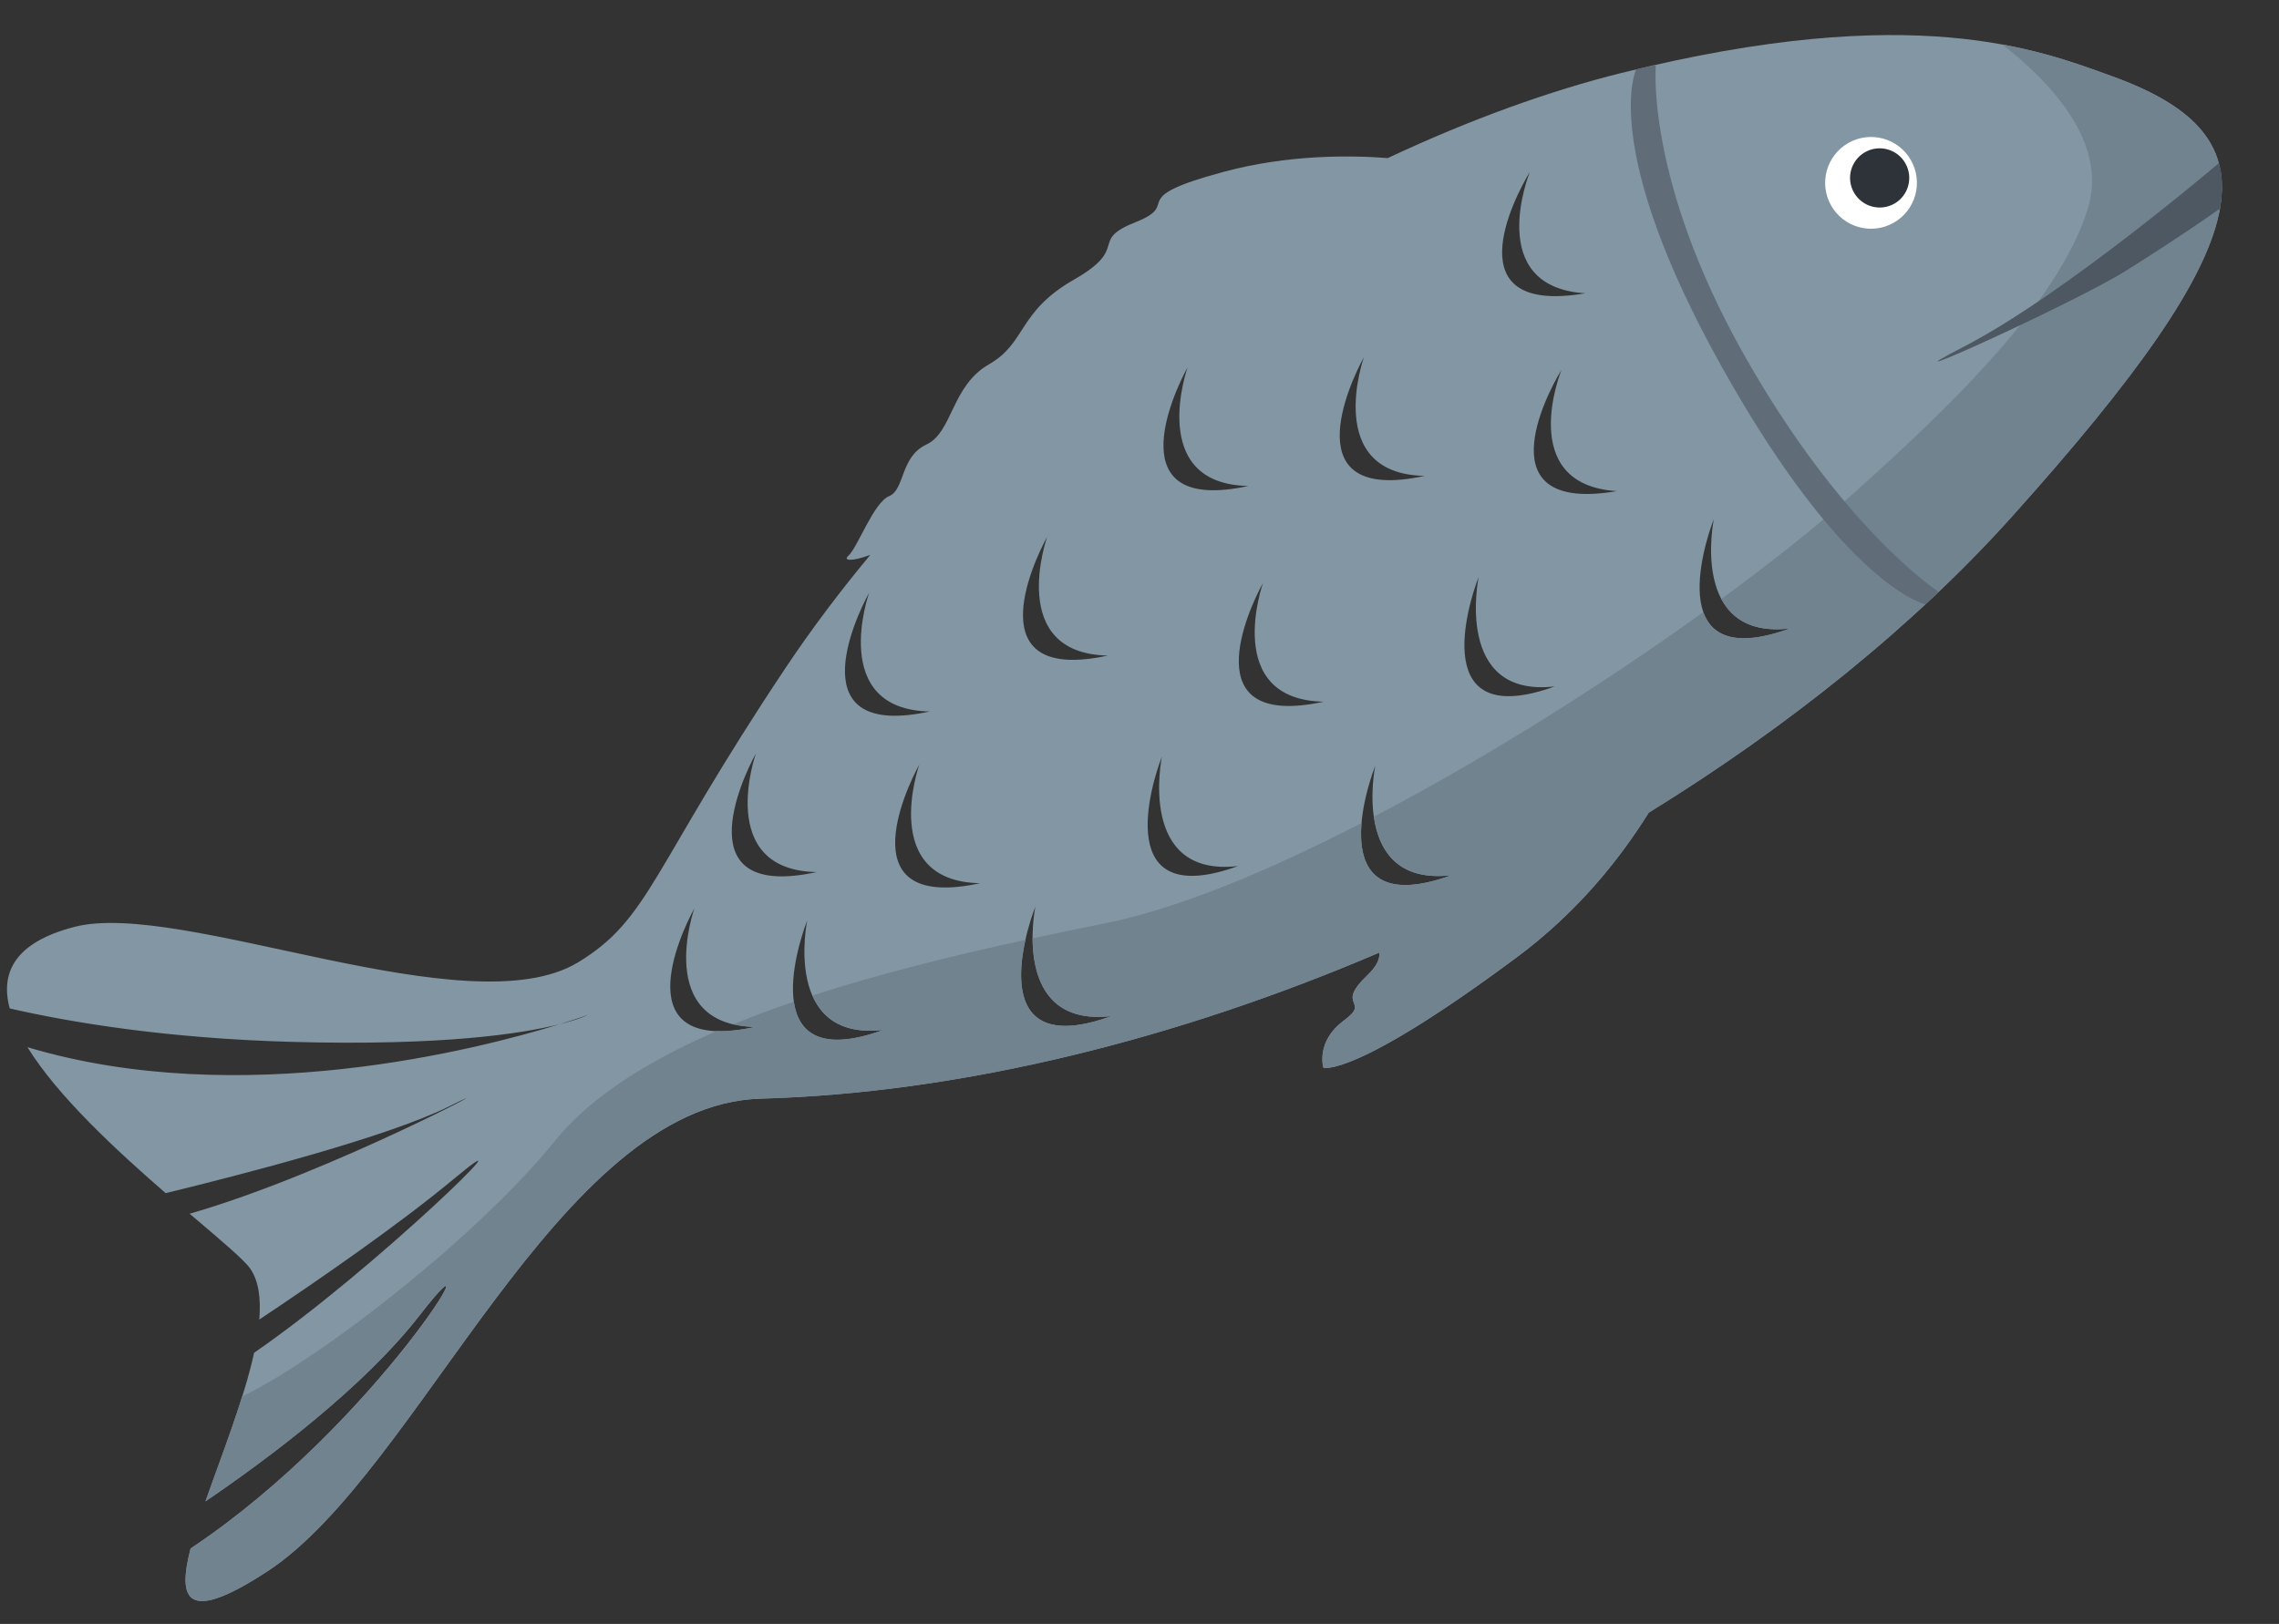 <?xml version="1.0" encoding="UTF-8"?><svg xmlns="http://www.w3.org/2000/svg" xmlns:xlink="http://www.w3.org/1999/xlink" height="1324.9" preserveAspectRatio="xMidYMid meet" version="1.0" viewBox="317.5 566.5 1858.8 1324.9" width="1858.8" zoomAndPan="magnify"><rect x="317.5" y="566.5" width="1858.8" height="1324.9" fill="#333333" stroke="none"/><g><g id="change1_1"><path d="M 1610.441 805.797 C 1502.945 824.141 1552.293 727.914 1565.23 706.914 C 1565.23 706.914 1527.379 800.508 1610.441 805.797 Z M 1715.348 989.984 C 1715.348 989.984 1694.77 1088.812 1777.406 1079.266 C 1674.941 1116.398 1706.375 1012.949 1715.348 989.984 Z M 1636.25 967.191 C 1528.781 985.539 1578.102 889.352 1591.039 868.336 C 1591.039 868.336 1553.188 961.934 1636.25 967.191 Z M 1523.52 1037.234 C 1523.52 1037.234 1502.891 1136.086 1585.578 1126.523 C 1483.078 1163.672 1514.547 1060.215 1523.52 1037.234 Z M 1429.91 857.977 C 1429.91 857.977 1396.266 953.215 1479.445 954.75 C 1372.914 977.914 1417.883 879.566 1429.91 857.977 Z M 1335.676 962.988 C 1229.188 986.113 1274.117 887.801 1286.117 866.211 C 1286.117 866.211 1252.465 961.426 1335.676 962.988 Z M 1439.176 1191.324 C 1439.176 1191.324 1418.574 1290.133 1501.238 1280.582 C 1398.789 1317.734 1430.23 1214.273 1439.176 1191.324 Z M 1347.598 1042.203 C 1347.598 1042.203 1313.945 1137.414 1397.133 1138.984 C 1290.586 1162.125 1335.582 1063.793 1347.598 1042.203 Z M 1265.176 1183.824 C 1265.176 1183.824 1244.574 1282.676 1327.254 1273.082 C 1224.766 1310.273 1256.176 1206.793 1265.176 1183.824 Z M 1171.566 1004.562 C 1171.566 1004.562 1137.926 1099.777 1221.105 1101.34 C 1114.586 1124.465 1159.547 1026.129 1171.566 1004.562 Z M 1161.965 1306.223 C 1161.965 1306.223 1141.348 1405.074 1224.008 1395.492 C 1121.508 1432.684 1152.945 1329.203 1161.965 1306.223 Z M 1067.316 1190.285 C 1067.316 1190.285 1033.617 1285.516 1116.848 1287.074 C 1010.328 1310.203 1055.316 1211.863 1067.316 1190.285 Z M 1026.348 1050.199 C 1026.348 1050.199 992.73 1145.414 1075.887 1146.965 C 969.398 1170.094 1014.328 1071.762 1026.348 1050.199 Z M 983.602 1277.992 C 877.07 1301.133 922.027 1202.793 934.023 1181.234 C 934.023 1181.234 900.363 1276.453 983.602 1277.992 Z M 975.867 1317.523 C 975.867 1317.523 955.27 1416.355 1037.926 1406.781 C 935.445 1443.941 966.895 1340.484 975.867 1317.523 Z M 933.418 1404.344 C 826.887 1427.461 871.848 1329.133 883.871 1307.574 C 883.871 1307.574 850.195 1402.773 933.418 1404.344 Z M 2039.488 628.469 C 1981.168 607.469 1878.934 566.492 1639.68 626.094 C 1582.496 640.34 1517.418 663.492 1449.406 695.469 C 1419.43 693.133 1368.453 692.453 1315.625 706.672 C 1233.074 728.875 1282.668 732.293 1243.836 747.688 C 1205.008 763.059 1239.676 768.223 1193.508 794.594 C 1147.367 820.977 1154.914 846.117 1124.168 863.703 C 1093.355 881.301 1094.598 919.152 1073.098 929.168 C 1051.637 939.18 1055.578 965.949 1042.738 971.25 C 1029.906 976.551 1016.938 1013.418 1009.355 1020.027 C 1005.035 1023.805 1011.617 1024.992 1027.328 1019.211 C 1003.117 1048.344 979.867 1078.973 958.188 1111.473 C 848.457 1275.855 847.723 1316.062 788.965 1351.645 C 699.52 1405.812 465.117 1300.102 378.129 1322.723 C 329.805 1335.273 317.531 1359.754 325.41 1389.234 C 375.41 1400.684 452.898 1413.664 555.578 1416.535 C 679.051 1419.895 743.504 1409.773 773.852 1402.125 C 788.621 1397.574 797.016 1394.492 797.016 1394.492 C 797.016 1394.492 790.504 1397.934 773.852 1402.125 C 708.125 1422.422 513.484 1472.844 339.879 1420.852 C 364.531 1460.762 412.121 1504.801 452.621 1539.941 C 517.457 1524.145 634.34 1493.805 683.762 1469.184 C 745.887 1438.184 587.895 1523.613 472.168 1556.715 C 496.895 1577.781 516.312 1594.004 521.492 1601.391 C 528.57 1611.453 530.359 1626.012 528.992 1643.074 C 576.266 1611.574 642.523 1565.891 688.324 1527.781 C 757.777 1470.012 624.371 1601.562 524.758 1670.152 C 516.391 1708.414 498.426 1753.461 485.07 1791.402 C 536.938 1756.09 614.348 1698.16 660.109 1639.152 C 727.484 1552.305 626.871 1727.344 472.945 1829.852 C 461.879 1872.562 469.969 1891.383 535.66 1848.434 C 659.492 1767.473 772.125 1467.551 937.902 1462.852 C 1102.777 1458.203 1278.195 1413.992 1442.594 1343.633 C 1442.781 1348.594 1441.059 1354.242 1432.676 1362.254 C 1405.57 1388.141 1436.441 1382.262 1413.449 1399.234 C 1390.441 1416.223 1396.867 1437.562 1396.867 1437.562 C 1396.867 1437.562 1421.312 1446.691 1554.949 1347.254 C 1603.07 1311.402 1637.586 1269.074 1662.23 1229.535 C 1776.805 1158.816 1879.16 1076.41 1958.883 987.5 C 2163.738 759.172 2176.344 677.754 2039.488 628.469" fill="#8396a3"/></g><g id="change2_1"><path d="M 660.109 1639.152 C 727.484 1552.305 626.871 1727.344 472.945 1829.852 C 461.879 1872.562 469.969 1891.383 535.66 1848.434 C 659.492 1767.473 772.125 1467.551 937.902 1462.852 C 1102.777 1458.203 1278.195 1413.992 1442.594 1343.633 C 1442.781 1348.594 1441.059 1354.242 1432.676 1362.254 C 1405.57 1388.141 1436.441 1382.262 1413.449 1399.234 C 1390.441 1416.223 1396.867 1437.562 1396.867 1437.562 C 1396.867 1437.562 1421.312 1446.691 1554.949 1347.254 C 1603.07 1311.402 1637.586 1269.074 1662.23 1229.535 C 1776.805 1158.816 1879.16 1076.41 1958.883 987.5 C 2163.738 759.172 2176.344 677.754 2039.488 628.469 C 2017.672 620.594 1989.578 609.926 1950.484 602.754 C 1989.391 632.918 2037.406 682.867 2020.246 737.195 C 1999.297 803.605 1930.91 879.242 1821.895 975.484 C 1794.867 999.332 1760.34 1026.66 1721.461 1055.168 C 1729.926 1071.176 1746.363 1082.82 1777.406 1079.266 C 1732.637 1095.488 1713.449 1084.863 1706.746 1065.875 C 1627.195 1123.172 1530.984 1184.203 1438.094 1232.773 C 1441.754 1258.555 1455.988 1285.805 1501.238 1280.582 C 1436.254 1304.152 1425.156 1271.176 1427.988 1238.004 C 1351.535 1277.352 1278.035 1307.863 1219.168 1319.691 C 1199.645 1323.613 1179.727 1327.742 1159.707 1332.055 C 1159.867 1360.602 1169.207 1401.832 1224.008 1395.492 C 1145.848 1423.832 1145.605 1370.465 1153.867 1333.293 C 1095.039 1346.055 1035.379 1360.812 980.211 1378.672 C 987.996 1396.645 1004.406 1410.652 1037.926 1406.781 C 986.023 1425.633 968.527 1408.312 965.004 1383.711 C 948.031 1389.465 931.656 1395.613 915.832 1402.082 C 921.082 1403.293 926.738 1404.191 933.418 1404.344 C 921.043 1407.031 910.859 1407.922 902.285 1407.633 C 845.906 1432.031 799 1461.375 769.785 1497.672 C 709.766 1572.191 582.477 1672.953 514.969 1705.844 C 505.961 1734.691 494.465 1764.77 485.07 1791.402 C 536.938 1756.09 614.348 1698.16 660.109 1639.152" fill="#728390"/></g><g id="change3_1"><path d="M 1876.035 697.117 C 1886.301 715.066 1880.074 737.91 1862.102 748.176 C 1844.168 758.441 1821.301 752.203 1811.047 734.266 C 1800.805 716.316 1807.043 693.461 1824.98 683.184 C 1842.949 672.93 1865.785 679.168 1876.035 697.117" fill="#fff"/></g><g id="change4_1"><path d="M 1871.543 699.688 C 1878.168 711.254 1874.145 726.016 1862.602 732.641 C 1850.996 739.242 1836.273 735.223 1829.633 723.617 C 1823.008 712.062 1827.031 697.301 1838.621 690.688 C 1850.203 684.074 1864.941 688.094 1871.543 699.688" fill="#2d3339"/></g><g id="change5_1"><path d="M 2127.07 699.715 C 2127.07 699.715 2001.18 807.027 1919.758 849.055 C 1838.312 891.027 2007.812 814.617 2051.277 787.508 C 2094.738 760.387 2128.141 736.742 2128.141 736.742 C 2128.141 736.742 2132.645 714.004 2127.07 699.715" fill="#4e5863"/></g><g id="change6_1"><path d="M 1668.027 619.336 C 1668.027 619.336 1659.246 712.656 1739.82 855.691 C 1820.477 998.777 1898.77 1049.402 1898.77 1049.402 L 1887.996 1059.605 C 1887.996 1059.605 1822.379 1045.766 1721.906 865.941 C 1621.445 686.129 1652.012 623.098 1652.012 623.098 L 1668.027 619.336" fill="#606d79"/></g></g></svg>